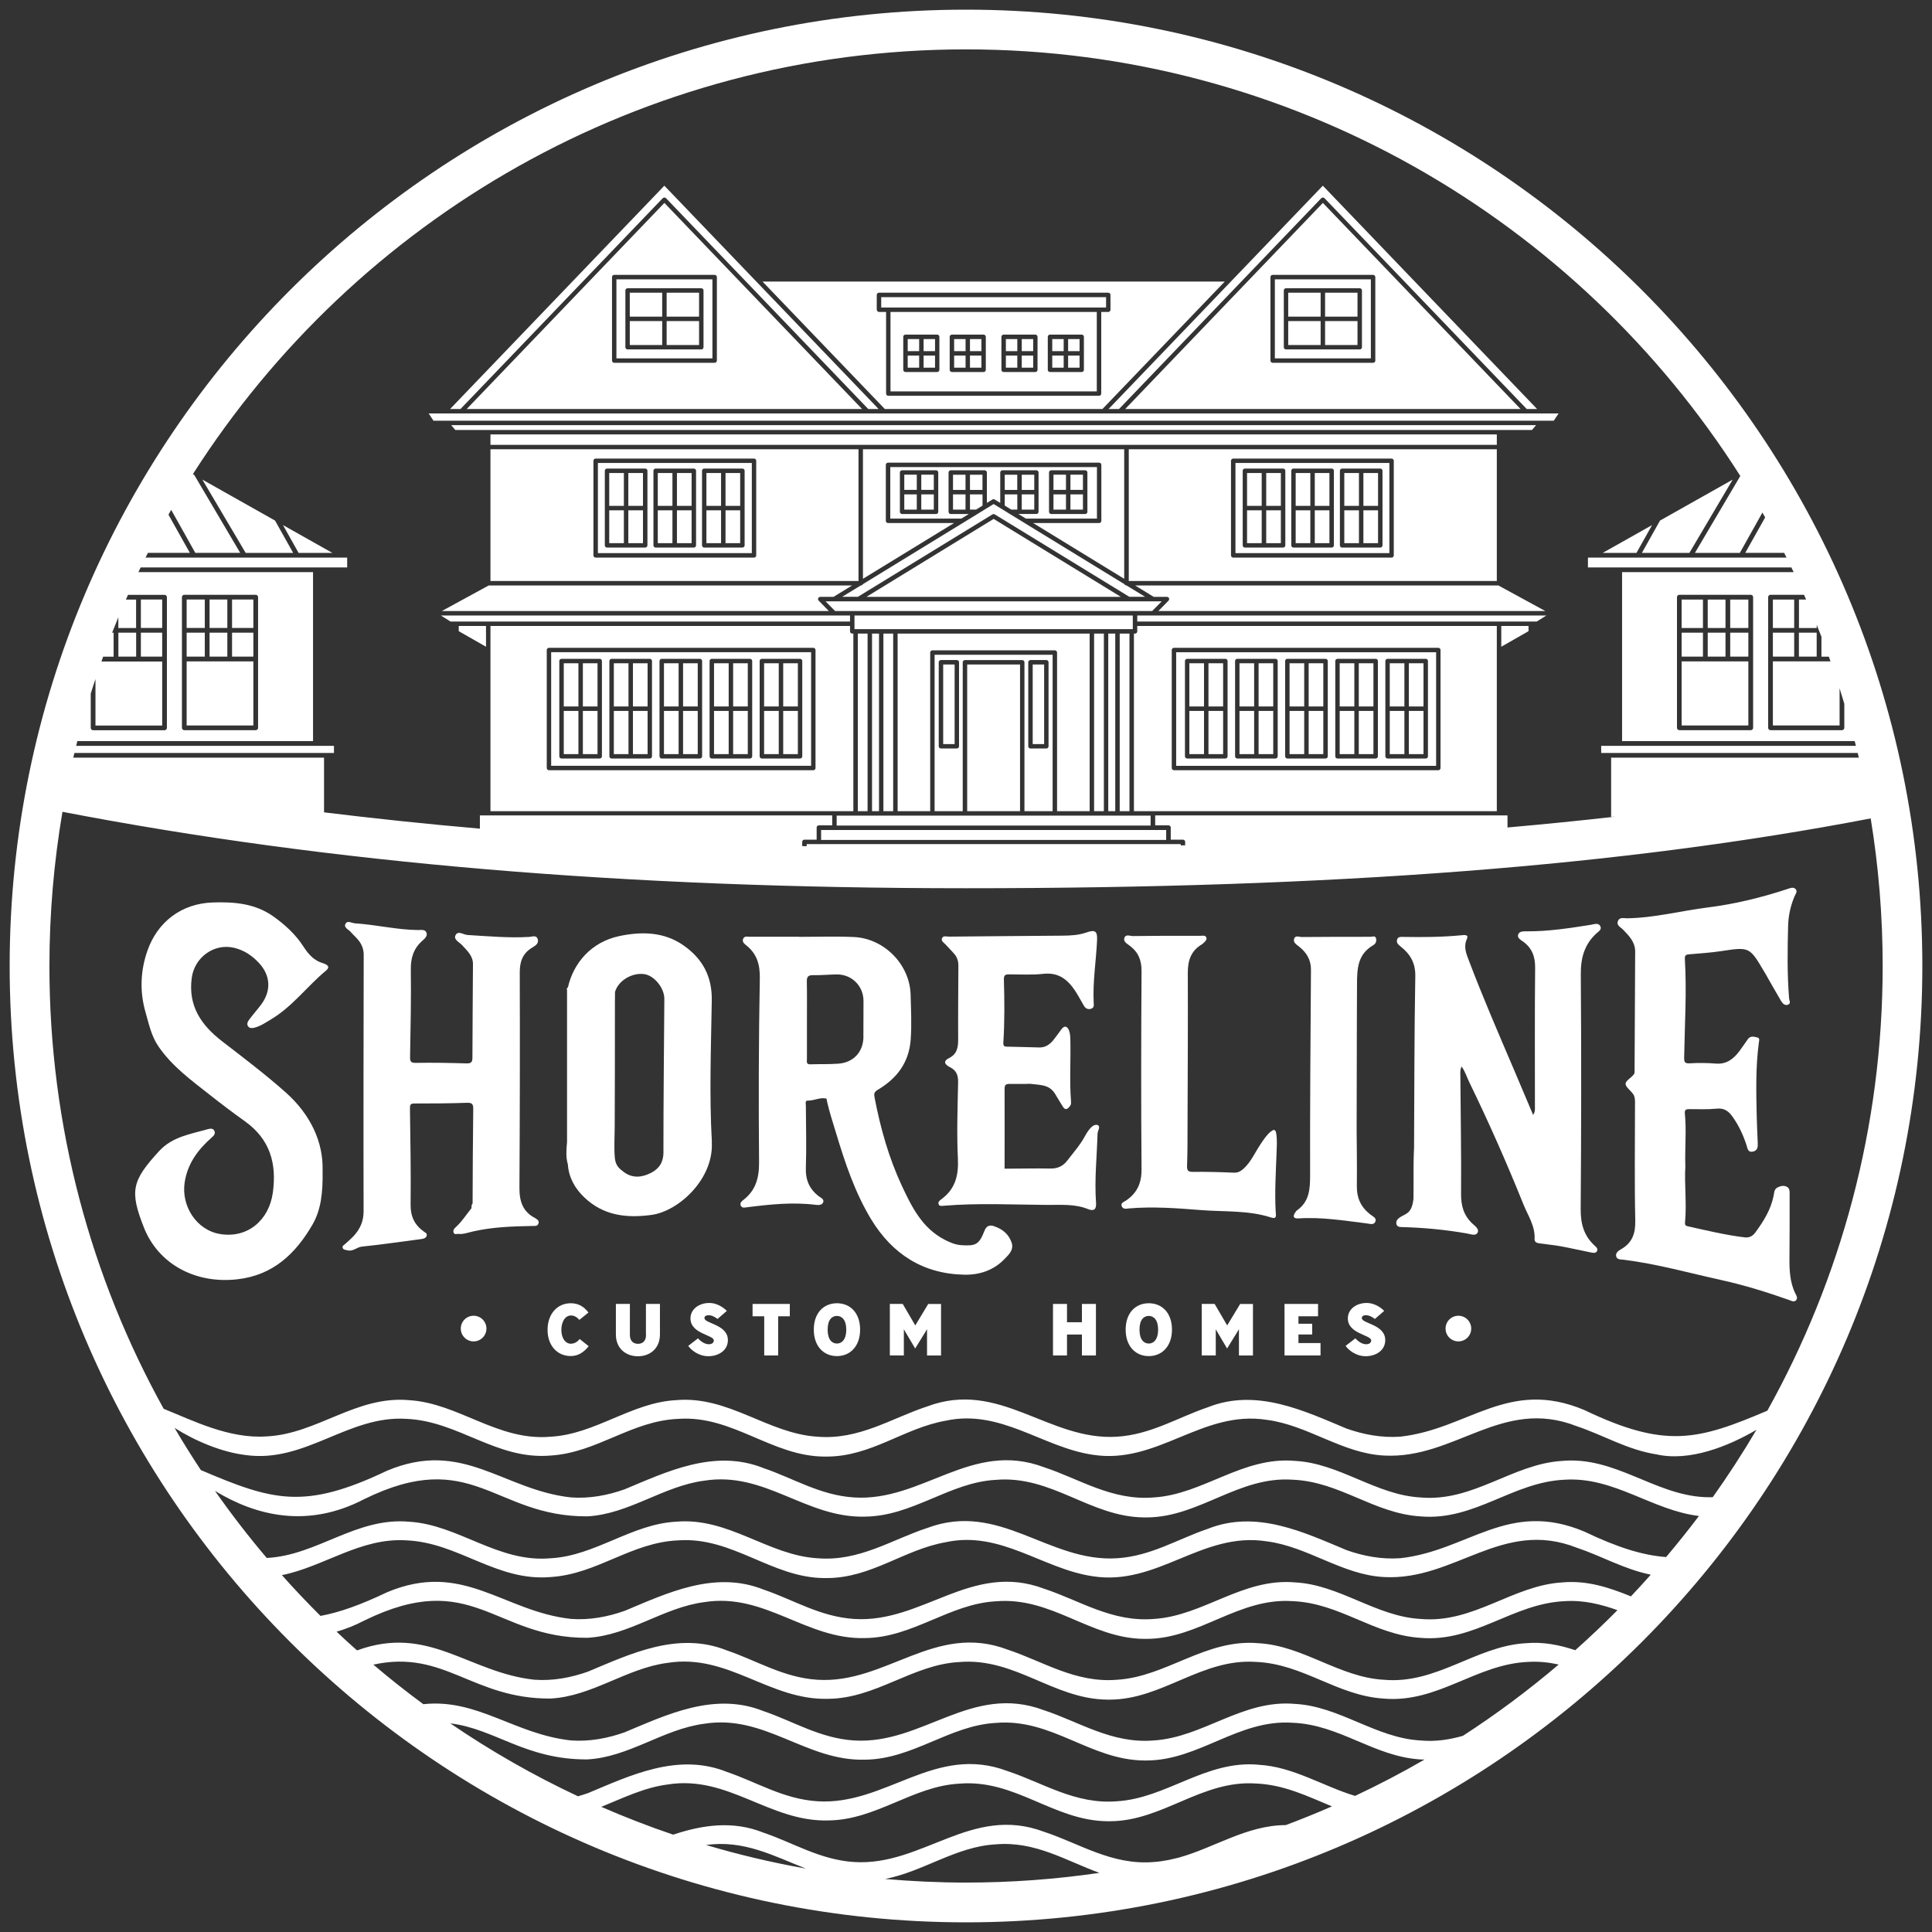 <?xml version="1.0" encoding="UTF-8"?>
<svg id="Layer_1" data-name="Layer 1" xmlns="http://www.w3.org/2000/svg" viewBox="0 0 360 360">
  <rect x="0" y="0" width="360" height="360" fill="#333333" stroke="none"/>
  <defs>
    <style>
      .cls-1 {
        fill: #fff;
      }
    </style>
  </defs>
  <path class="cls-1" d="M180,1.8C81.74,1.8,1.8,81.74,1.8,180s79.94,178.2,178.2,178.2,178.2-79.94,178.2-178.2S278.26,1.8,180,1.8ZM336.54,111.72h-1.33v5.3h3.31v-.6c.3.74.59,1.49.88,2.24v3.7h1.38c.11.29.21.59.31.88h-10.74v11.94h12.43v-6.92c.3.95.6,1.91.88,2.87v4.49c0,.24-.2.44-.44.44h-13.31c-.24,0-.44-.2-.44-.44v-24.35c0-.24.2-.44.44-.44h6.24c.13.29.26.59.39.88ZM180,9.2c60.62,0,113.96,31.75,144.28,79.49l-8.46,14.34h8.37l4.21-7.52c.17.3.34.6.51.9l-3.71,6.61h7.25c.15.29.29.59.44.88h-37v1.83h37.91c.14.29.28.59.42.88h-31.97v31.49h43.35c.07.29.14.59.22.88h-47.46v1.32h47.79c.07.29.15.59.22.88h-46.16v11.03l.85-.05c-6.55.75-13.27,1.42-20.16,2.03v-2.25h-65.65v1.85h2.49c.23,0,.41.19.41.41v2.26h2.28c.23,0,.41.19.41.41v.64c-.28,0-.55.02-.83.02v-.24h-69.7v.39c-.28,0-.55-.01-.83-.02v-.79c0-.23.19-.41.41-.41h2.28v-2.26c0-.23.19-.41.41-.41h2.49v-1.85h-65.65v2.47c-9.9-.86-19.56-1.88-29.04-3.04v-10.19H13.65c.07-.3.15-.59.22-.88h48.36v-1.32H14.19c.07-.29.14-.59.22-.88h43.92v-31.49H25.79c.14-.29.28-.59.42-.88h38.48v-1.83H27.12c.15-.29.29-.59.44-.88h7.82l-3.99-7.12c.17-.3.33-.6.51-.9l4.49,8.02h8.37l-8.57-14.53-.25-.14C66.28,40.8,119.52,9.2,180,9.2ZM326.67,111.27v24.35c0,.24-.2.44-.44.44h-13.31c-.24,0-.44-.2-.44-.44v-24.35c0-.24.2-.44.44-.44h13.31c.24,0,.44.2.44.44ZM18.91,123.24c.1-.29.21-.59.31-.88h1.95v-4.46h-.28c.38-.96.77-1.92,1.16-2.87v1.99h3.31v-5.3h-1.9c.13-.29.26-.59.39-.88h6.81c.24,0,.44.2.44.44v24.35c0,.24-.2.44-.44.44h-13.31c-.24,0-.44-.2-.44-.44v-6.39c.28-.91.58-1.81.88-2.71v8.67h12.43v-11.94h-11.31ZM33.9,135.62v-24.35c0-.24.2-.44.44-.44h13.31c.24,0,.44.2.44.44v24.35c0,.24-.2.44-.44.44h-13.31c-.24,0-.44-.2-.44-.44ZM319.12,278.98c-.51,0-1.02.02-1.53-.01-9.38-.48-16.66-7.64-26.5-6.75-9.24.54-16.56,7.69-26.39,6.81-8.27-.44-15.09-6.37-23.36-6.81-9.82-.89-17.14,6.26-26.39,6.81-7.75.64-13.85-3.48-20.4-5.63-13.53-5.1-22.64,6.44-35.4,5.63-6.34-.4-11.35-3.6-16.88-5.47-9.14-3.66-18.07.7-25.9,3.96-3.11,1.1-6.51,1.76-9.99,1.5-12.68-1.39-20.11-10.94-34.29-4.96-15.38,7.33-21.25,5.59-34.66-.13-1.7-2.57-3.34-5.19-4.9-7.86,3.86,2.44,8.73,4.51,13.27,5.06,11.13,1.53,19.07-7.43,29.91-6.75,9.76.41,16.78,7.7,26.89,6.84,8.74-.55,15.01-6.49,23.86-6.84,10.06-.68,17.37,6.99,27.15,7.03h.5c8.29-.03,14.33-5.31,22.1-6.68,10.22-2.23,18.04,4.96,27.39,6.34,12.11,1.9,20.36-8.4,32.46-6.5,7.64.98,14.07,6.26,21.84,6.65,13.21.71,21.99-10.93,35.9-5.47,4.95,1.65,9.42,4.4,14.86,5.25,6.15,1.4,13.41-1.51,18.63-4.58-2.54,4.31-5.26,8.51-8.15,12.57ZM310.43,290.13c-4.27-.31-8.96-1.75-15.21-4.74-14.19-5.98-21.64,3.57-34.3,4.96-3.47.25-6.88-.4-9.99-1.5-7.83-3.26-16.78-7.62-25.91-3.96-5.53,1.87-10.55,5.07-16.88,5.47-12.77.81-21.86-10.72-35.4-5.63-6.56,2.15-12.65,6.27-20.4,5.63-9.25-.54-16.57-7.69-26.39-6.81-8.26.44-15.08,6.37-23.35,6.81-9.83.88-17.15-6.27-26.39-6.81-9.84-.88-17.11,6.28-26.48,6.75,0,0-.02,0-.03,0-3.4-4.01-6.62-8.18-9.64-12.49,7.61,4.62,17.22,7.05,27.79,1.54,20.2-9.92,24.19,3.29,41.57,3.2,7.77-.4,14.19-5.67,21.83-6.65,11.31-1.8,18.94,7.01,29.93,6.7,8.89-.08,15.74-6.38,24.36-6.85,10.46-.9,17.56,6.91,27.65,7h.5c9.78-.04,17.09-7.71,27.15-7.03,8.85.35,15.12,6.29,23.86,6.84,10.11.86,17.14-6.43,26.9-6.84,9.17-.57,16.27,5.72,24.97,6.76-1.97,2.62-4.02,5.17-6.13,7.67ZM52.5,293.51c7.91-1.59,14.66-7.02,23.21-6.49,9.76.41,16.78,7.7,26.89,6.84,8.74-.55,15.01-6.49,23.86-6.84,10.06-.68,17.37,6.99,27.15,7.03h.5c8.29-.03,14.33-5.31,22.1-6.68,10.22-2.23,18.04,4.96,27.39,6.34,12.11,1.9,20.36-8.4,32.46-6.5,7.64.98,14.07,6.26,21.84,6.65,13.21.71,21.99-10.93,35.9-5.47,4.62,1.54,8.83,4.02,13.8,5.03-1.21,1.36-2.44,2.71-3.7,4.04-4.02-1.63-8.12-3.02-12.79-2.6-9.24.54-16.56,7.69-26.39,6.81-8.27-.44-15.09-6.37-23.36-6.81-9.82-.89-17.14,6.26-26.39,6.81-7.75.64-13.85-3.48-20.4-5.63-13.53-5.1-22.64,6.44-35.4,5.63-6.34-.4-11.35-3.6-16.88-5.47-9.14-3.66-18.07.7-25.9,3.96-3.11,1.1-6.51,1.76-9.99,1.5-12.68-1.39-20.11-10.94-34.29-4.96-4.92,2.35-8.86,3.75-12.39,4.4-2.47-2.46-4.87-4.99-7.19-7.6ZM239.55,340.08c-7.3.04-13.3,4.25-19.98,6.08-.61.14-1.21.29-1.82.42-.92.18-1.85.32-2.8.38-7.75.64-13.85-3.48-20.4-5.63-13.53-5.1-22.64,6.44-35.4,5.63-6.34-.4-11.35-3.6-16.88-5.47-5.77-2.31-11.45-1.42-16.83.37-4.56-1.54-9.02-3.28-13.4-5.18,4.05-1.65,8.02-3.61,12.38-4.17,11.31-1.8,18.94,7.01,29.93,6.7,8.89-.08,15.74-6.38,24.36-6.85,10.46-.9,17.56,6.91,27.65,7h.5c9.78-.04,17.09-7.71,27.15-7.03,5.29.21,9.66,2.4,14.18,4.26-2.84,1.24-5.72,2.41-8.64,3.5ZM150.15,348.18c-6.32-1.12-12.51-2.59-18.57-4.39,7.03-1,12.64,2.06,18.57,4.39ZM234.51,328.83c-9.82-.89-17.14,6.26-26.39,6.81-7.75.64-13.85-3.48-20.4-5.63-13.53-5.1-22.64,6.44-35.4,5.63-6.34-.4-11.35-3.6-16.88-5.47-9.14-3.66-18.07.7-25.9,3.96-.6.21-1.22.4-1.84.58-8.32-3.9-16.27-8.45-23.8-13.59,8.36,1.02,14.01,6.78,25.52,6.72,7.77-.4,14.19-5.67,21.83-6.65,11.31-1.8,18.94,7.01,29.93,6.7,8.89-.08,15.74-6.38,24.36-6.85,10.46-.9,17.56,6.91,27.65,7h.5c9.78-.04,17.09-7.71,27.15-7.03,8.85.35,15.12,6.29,23.86,6.84.25.02.48,0,.73.02-4.2,2.44-8.52,4.69-12.93,6.77-6.02-1.82-11.57-5.46-17.98-5.8ZM264.69,324.31c-8.27-.44-15.09-6.37-23.36-6.81-9.82-.89-17.14,6.26-26.39,6.81-7.75.64-13.85-3.48-20.4-5.63-13.53-5.1-22.64,6.44-35.4,5.63-6.34-.4-11.35-3.6-16.88-5.47-9.14-3.66-18.07.7-25.9,3.96-3.11,1.1-6.51,1.76-9.99,1.5-10.49-1.15-17.39-7.84-27.49-6.75-3.19-2.35-6.3-4.81-9.31-7.37,13.25-2.9,18.41,6.4,33,6.32,7.77-.4,14.19-5.67,21.83-6.65,11.31-1.8,18.94,7.01,29.93,6.7,8.89-.08,15.74-6.38,24.36-6.85,10.46-.9,17.56,6.91,27.65,7h.5c9.78-.04,17.09-7.71,27.15-7.03,8.85.35,15.12,6.29,23.86,6.84,10.11.86,17.14-6.42,26.9-6.84,1.98-.12,3.87.09,5.69.49-5.65,4.8-11.61,9.25-17.86,13.29-2.5.71-5.1,1.12-7.91.86ZM164.93,350.12c7.16-1.4,13.23-6.05,20.6-6.45,7.37-.64,13.07,3.04,19.33,5.31-8.12,1.19-16.41,1.81-24.86,1.81-5.08,0-10.1-.24-15.07-.67ZM293.53,307.49c-2.92-.97-5.95-1.6-9.27-1.3-9.24.54-16.56,7.69-26.39,6.81-8.27-.44-15.09-6.37-23.36-6.81-9.82-.89-17.14,6.26-26.39,6.81-7.75.64-13.85-3.48-20.4-5.63-13.53-5.1-22.64,6.44-35.4,5.63-6.34-.4-11.35-3.6-16.88-5.47-9.14-3.66-18.07.7-25.9,3.96-3.11,1.1-6.51,1.76-9.99,1.5-12.3-1.35-19.65-10.36-33.02-5.46-1.29-1.14-2.56-2.3-3.81-3.49,1.68-.49,3.39-1.15,5.13-2.06,20.2-9.92,24.19,3.29,41.57,3.2,7.77-.4,14.19-5.67,21.83-6.65,11.31-1.8,18.94,7.01,29.93,6.7,8.89-.08,15.74-6.38,24.36-6.85,10.46-.9,17.56,6.91,27.65,7h.5c9.78-.04,17.09-7.71,27.15-7.03,8.85.35,15.12,6.29,23.86,6.84,10.11.86,17.14-6.42,26.9-6.84,3.5-.22,6.69.58,9.79,1.68-2.54,2.57-5.16,5.05-7.85,7.45ZM329.3,262.87c-12.92,5.49-18.93,7.12-34.08-.13-14.19-5.98-21.64,3.57-34.3,4.96-3.47.25-6.88-.4-9.99-1.5-7.83-3.26-16.78-7.62-25.91-3.96-5.53,1.87-10.55,5.07-16.88,5.47-12.77.81-21.86-10.72-35.4-5.63-6.56,2.15-12.65,6.27-20.4,5.63-9.25-.55-16.57-7.69-26.39-6.81-8.26.44-15.08,6.37-23.35,6.81-9.83.88-17.15-6.27-26.39-6.81-9.84-.88-17.11,6.28-26.48,6.75-7.03.51-13.84-2.98-19.23-5.14-13.56-24.47-21.29-52.6-21.29-82.5,0-9.79.84-19.39,2.43-28.74,49.7,9.57,104.81,14.24,168.37,14.24,68.68,0,122.39-4.14,168.57-13.01,1.46,8.96,2.23,18.14,2.23,27.51,0,30.05-7.81,58.31-21.5,82.87Z"/>
  <path class="cls-1" d="M334.53,241.03c-1.01-2.1-1.11-4.33-1.09-6.6.04-3.95.03-7.91.03-11.86,0-.55.05-1.17-.55-1.45-.57-.27-1.18-.13-1.73.16-.64.34-.59,1.03-.71,1.58-.53,2.57-1.87,4.72-3.39,6.78-.51.7-1.12,1.03-2.03.92-3.58-.43-7.07-1.29-10.58-2.06-.44-.1-.54-.29-.5-.72.34-3.55-.14-7.11.06-10.43-.11-3.44.23-6.65-.09-9.85-.08-.76.26-.83.84-.83,1.71,0,3.42.08,5.11-.09,1.36-.14,2.17.45,2.89,1.44,1.19,1.64,2.02,3.45,2.65,5.36.18.56.22,1.41,1.2,1.2.91-.2.92-.92.89-1.65-.07-1.65-.15-3.3-.19-4.96-.1-4.55-.21-9.1.39-13.63.05-.4.25-.89-.26-1.02-.6-.15-1.3-.36-1.78.31-.53.73-1.02,1.49-1.56,2.21-1.1,1.46-2.39,2.51-4.41,2.34-1.6-.13-3.21-.14-4.81-.05-.96.05-1.1-.17-1.09-1.11.1-6.11.5-12.22.13-18.33-.04-.74.25-.82.83-.87,2-.17,4-.3,5.98-.6,5.2-.79,5.25-.79,7.94,3.78.1.17.21.34.31.52.94,1.65,1.87,3.31,2.84,4.95.28.48.7.97,1.33.73.59-.22.22-.79.19-1.19-.36-4.5-.3-9-.18-13.51.05-1.87.45-3.66,1.15-5.38.19-.48.71-1.02.21-1.49-.43-.41-1.05-.12-1.56.05-4.79,1.57-9.68,2.77-14.69,3.4-5.05.63-10.01,1.96-15.14,2.03-.61,0-1.43-.26-1.7.56-.27.79.53,1.09.96,1.54,1.12,1.16,2.27,2.31,2.27,4.08-.03,7.52-.07,15.04-.11,22.55,0,.55-1.19,1.18-1.57,1.78-.51.81,1.1,1.66,1.47,2.54.2.49.18.99.18,1.49,0,7.27-.11,14.54.05,21.8.05,2.43-.58,4.16-2.69,5.35-.47.26-1.01.68-.87,1.29.15.66.87.58,1.38.64,6.22.77,12.24,2.48,18.34,3.82,4.25.94,8.41,2.24,12.52,3.69.39.14.88.45,1.27.06.39-.4.08-.88-.1-1.26Z"/>
  <path class="cls-1" d="M60.25,179.5c-1.73-.47-2.79-1.7-3.7-3.11-1.46-2.27-3.42-4.06-5.59-5.61-3.4-2.43-7.27-2.75-11.29-2.62-5.93.19-10.36,3.69-12.21,9.02-1.28,3.68-1.46,7.55-.35,11.41.64,2.21,1.07,4.45,2.44,6.43,2.54,3.7,6.09,6.27,9.53,8.98,2.15,1.7,4.34,3.35,6.56,4.94,4.64,3.31,5.96,7.82,5.2,13.29-.71,5.14-4.7,8.54-9.79,7.72-4.48-.72-7.28-5.26-6.65-9.56.52-3.54,2.47-6.16,5.05-8.43.4-.36.76-.73.48-1.27-.25-.5-.81-.39-1.21-.28-3.21.91-6.6,1.4-9.04,4.05-5.12,5.57-5.55,7.45-2.87,14.26,2.63,6.68,9.41,10.56,17.41,9.66,6.68-.75,10.88-4.8,14-10.18,1.56-2.68,1.97-5.84,1.89-10.14.13-5.12-2.12-10.27-6.87-14.5-3.79-3.37-7.82-6.42-11.83-9.51-3.9-3.01-6.39-6.58-5.68-11.85.51-3.81,4.18-6.5,7.93-5.58,1.88.46,3.38,1.49,4.65,2.88,2.12,2.32,2.24,5.15.36,7.68-.72.96-1.53,1.86-2.24,2.82-.25.34-.52.81-.2,1.25.32.43.83.34,1.25.23,1.13-.3,2.07-.97,3.06-1.56,3.98-2.38,6.7-6.16,10.21-9.06.88-.73.16-1.16-.5-1.34Z"/>
  <path class="cls-1" d="M185.19,228.46c-.8-.25-1.39-.04-1.75.89-1.01,2.55-1.59,2.85-4.3,2.67-1.14-.07-2.13-.51-3.11-1.01-4.2-2.16-6.16-6.15-8.01-10.11-2.41-5.19-3.96-10.68-5.04-16.31-.14-.74-.16-1.08.59-1.53,3.53-2.09,5.8-5.04,6.12-9.31.21-2.81.06-5.61-.01-8.4-.15-5.64-4.93-10.5-10.59-10.75-3.4-.15-6.8-.03-10.21-.03,0,0,0-.01,0-.02-3.06,0-6.12,0-9.18,0-.43,0-.97-.17-1.21.35-.27.58.19.95.57,1.25,1.99,1.6,2.57,3.57,2.52,6.18-.21,11.42-.24,22.85-.14,34.27.02,2.89-.62,5.21-2.92,6.99-.31.24-.67.53-.51,1,.21.58.73.42,1.16.37,4.28-.54,8.56-1,12.88-.45.51.06,1.12.04,1.33-.46.25-.6-.43-.86-.79-1.13-1.78-1.35-2.51-3.06-2.43-5.33.13-3.85.02-7.71,0-11.57,0-.38-.2-.96.38-.94,1.17.02,2.26-.65,3.43-.38.08.02.09.36.14.56.44,1.97,1.08,3.88,1.66,5.81,1.69,5.61,3.54,11.18,6.6,16.2,3.91,6.4,9.62,10.1,17.3,10.25,2.84.06,5.46-.8,7.49-2.9.81-.84,1.81-1.72,1.33-3.11-.55-1.58-1.75-2.54-3.3-3.03ZM160.89,193.15c-.01,2.82-1.82,4.84-4.67,5.05-1.79.13-3.4.06-5.2.12-.84.03-.66-.51-.66-1,0-2.4,0-4.8,0-7.21s.03-4.8-.02-7.21c-.02-.91.27-1.22,1.2-1.19,1.45.03,2.9-.12,4.35-.14,2.83-.04,5.03,2.17,5.01,4.98-.02,2.2,0,4.4-.02,6.61Z"/>
  <path class="cls-1" d="M236.74,210.89c-.8.69-1.37,1.58-1.95,2.46-.99,1.5-1.71,3.18-3.07,4.42-.54.49-1.07.78-1.86.74-2.5-.11-5.01-.18-7.51-.15-.94.01-1.19-.2-1.16-1.15.1-2.45.08-4.91.09-7.36.03-9.51.09-19.03.05-28.54-.01-2.29.56-4.12,2.6-5.33.13-.08.24-.18.35-.29.29-.28.67-.59.5-1.01-.18-.46-.69-.3-1.07-.31-2.15,0-4.31,0-6.46,0s-4.11.05-6.16.05c-.56,0-1.32-.41-1.58.35-.23.67.46,1.05.93,1.4,1.62,1.18,2.28,2.68,2.27,4.75-.08,12.32-.1,24.64,0,36.96.02,2.57-.83,4.44-2.92,5.84-.37.25-1.05.43-.75,1.09.26.58.87.4,1.35.36,4.47-.38,8.92-.04,13.37.31,4.38.35,8.84,0,13.11,1.39,1.11.36.87-.5.84-1.03-.21-3.61.02-7.21.15-10.81.04-1.25.14-2.48-.04-3.74-.13-.9-.47-.9-1.04-.41Z"/>
  <path class="cls-1" d="M241.67,225.53c-.12.08-.2.22-.29.35-.55.79-.39,1.22.62,1.15,4.28-.28,8.49.42,12.72.94.56.07,1.32.36,1.58-.39.22-.63-.49-.92-.9-1.24-1.81-1.37-2.61-3.09-2.57-5.43.05-3.14-.04-9.91-.04-10.2.02-6.55.04-19.66.04-19.66,0,0,.03-5.25.03-7.56,0-3.09.14-5.69,3.04-7.38.48-.28.65-.8.49-1.3-.16-.52-.69-.25-1.03-.25-4.26,0-8.52,0-12.77.04-.5,0-1.22-.39-1.45.33-.22.67.4,1.04.88,1.42,1.4,1.1,2.27,2.44,2.26,4.34-.09,12.77-.19,25.55-.16,38.32,0,2.57-.14,4.89-2.44,6.52Z"/>
  <path class="cls-1" d="M204.55,209.64c-.7-.24-1.34.48-1.79,1.09-.21.28-.38.59-.55.89-.9,1.7-2.18,3.12-3.33,4.63-.76,1.01-1.78,1.51-3.12,1.49-2.86-.05-5.72.02-8.57.03,0-4.95.03-9.9,0-14.84,0-.73.18-.95.9-.96,1.29-.01,2.4.04,3.84-.02,2.46.26,3.81.24,4.88,2.23.28.51.68,1.08.97,1.59.35.6.7,1.22,1.27.69.53-.5.55-.77.52-1.23-.3-3.76-.04-7.51-.12-11.27-.01-.65-.02-1.34-.25-1.93-.26-.7-.79-1.09-1.42-.24-.51.69-.99,1.39-1.53,2.05-.66.8-1.48,1.36-2.57,1.34-2.01-.04-4.01-.12-6.02-.15-.58,0-.74-.17-.7-.79.25-3.9.21-7.81.1-11.72-.03-.9.35-.97,1.06-.96,2.11.01,4.23.13,6.32-.1,2.82-.31,4.55,1.1,5.94,3.23.57.88,1.05,1.82,1.59,2.72.28.47.68.72,1.26.58.7-.17.58-.69.56-1.2-.19-3.87.45-7.7.63-11.55.08-1.65-.28-2.08-1.93-1.5-1.51.53-3.03.6-4.59.61-7.02.06-14.04.1-21.07.18-.46,0-1.12-.26-1.32.36-.16.47.37.77.67,1.09.55.59,1.1,1.16,1.63,1.76.55.63.78,1.38.77,2.22-.02,4.56-.07,9.12-.04,13.68,0,1.48-.17,2.75-1.67,3.5-1.26.63-.78,1.25.15,1.72,1.18.59,1.54,1.49,1.51,2.8-.1,4.76-.27,9.53-.04,14.28.15,3.16-.53,5.69-3.15,7.57-.3.21-.58.51-.45.87.14.4.55.33.91.3,6.41-.54,12.83-.21,19.25-.16,2.59.02,5.22-.23,7.72.79,1.06.43,1.55.04,1.46-1.19-.31-4.3.16-8.58.28-12.87.02-.56.66-1.38-.02-1.62Z"/>
  <path class="cls-1" d="M296.63,172.29c-4.04.64-8.08,1.28-12.2,1.25-.59,0-1.34-.04-1.55.63-.19.61.48.96.9,1.26,1.7,1.22,2.29,2.82,2.27,4.92-.09,8.62-.03,17.24-.04,25.86,0,.45.07.9-.33,1.55-1.23-2.91-2.38-5.64-3.54-8.36-2.89-6.77-5.82-13.52-8.43-20.4-.48-1.28-1.05-2.55-.38-4.03.4-.88-.49-.75-1-.7-3.6.35-7.21.37-10.82.31-.5,0-1.08-.08-1.2.59-.1.53.2.82.65,1.17,1.78,1.4,2.81,3.07,2.76,5.57-.19,10.67-.17,21.35-.23,32.02-.17,3.12-.05,6.26-.11,9.44-.31,2.86-1.48,2.75-2.53,3.47-.45.31-.77.68-.65,1.24.13.57.67.56,1.1.57,4.06.11,8.09.49,12.1,1.2.63.11,1.58.52,1.93-.17.35-.69-.51-1.24-.98-1.69-1.61-1.52-2.12-3.31-2.1-5.52.06-7.32-.09-14.63-.13-21.95,0-.57-.09-1.14.23-1.79.7,1.01.95,1.93,1.4,2.86,3.64,7.47,7,15.08,10.1,22.78.84,2.1,2.23,4.07,2.1,6.5-.04.68.54.76,1.05.83,1.29.18,2.59.3,3.86.53,1.86.34,3.71.78,5.56,1.14.37.07.87.2,1.12-.18.33-.5-.15-.85-.46-1.14-1.97-1.84-2.56-4.06-2.54-6.75.11-14.58.13-29.17.02-43.75-.02-3.07.67-5.6,2.96-7.67.36-.32,1.03-.7.65-1.35-.35-.58-1.01-.34-1.53-.26Z"/>
  <path class="cls-1" d="M99.8,227.01c-2.39-1.17-3.03-3.17-3.01-5.71.08-13.38.1-26.76.06-40.14,0-2.08.59-3.58,2.4-4.64.5-.3,1.2-.74.95-1.53-.26-.81-1.04-.44-1.55-.41-3.86.23-7.7-.13-11.55-.36-.78-.05-1.76-.9-2.23.07-.39.81.75,1.28,1.25,1.84.94,1.04,2.02,1.98,2.01,3.53-.03,5.81-.09,11.63-.1,17.44,0,.87-.3,1.07-1.15,1.05-3.11-.1-6.22-.15-9.33-.1-.97.02-1.16-.22-1.14-1.14.1-5.41.21-10.82.14-16.24-.03-2.16.5-3.91,2.12-5.35.43-.38,1.03-.87.8-1.51-.24-.69-1.04-.51-1.59-.51-3.95-.04-7.81-1-11.74-1.25-.61-.04-1.39-.6-1.76.08-.38.72.55,1.05.95,1.51.45.53,1,.98,1.44,1.53.64.79,1,1.68,1,2.76-.03,15.93-.06,31.87-.02,47.8,0,1.86-.67,3.3-1.86,4.59-.47.51-1.02.96-1.53,1.44-.25.23-.67.4-.49.81.15.34.55.32.89.41,1.03.27,1.71-.59,2.66-.69,3.73-.38,7.45-.94,11.17-1.42.42-.06.82-.2.92-.64.1-.41-.28-.57-.57-.77-1.7-1.23-2.46-2.82-2.43-5,.07-5.96-.04-11.93-.12-17.89,0-.69.05-.95.85-.95,3.26.01,6.52-.02,9.78-.13.96-.03,1.18.25,1.16,1.18-.08,5.86-.09,11.72-.12,17.59-.23.25-.21.56-.2.86-.98,1.21-1.81,2.54-2.99,3.6-.21.19-.49.52-.36.92.16.5.58.25.89.28.95.1,1.84-.26,2.75-.46,3.64-.83,7.34-.95,11.05-1.02.44,0,.97.09,1.14-.47.14-.46-.16-.74-.56-.94Z"/>
  <path class="cls-1" d="M132.65,212.84c-.5-8.79-.16-17.63-.02-26.44.07-4.41-1.68-7.71-5.21-10.2-3.68-2.6-7.87-2.64-11.96-1.79-5.39,1.12-8.63,5.14-9.63,9.55-.17.13-.28.29-.17.51,0,9.44,0,18.89,0,28.33-.13,1.39-.25,2.79.15,4.16.17,2.45,1.31,4.47,3.03,6.12,3.56,3.42,7.85,3.94,12.56,3.3,5.15-.71,11.62-6.78,11.23-13.55ZM123.63,214.67c0,1.85-.77,3.07-2.29,3.86-1.69.88-3.49,1.08-5.11-.15-.85-.64-1.53-1.17-1.67-2.66-.16-1.8-.03-3.71-.02-5.6.04-7.03.03-14.06.04-21.09,0-.71,0-1.42,0-2.14,0,0,0,0,0,0,0-.68.01-1.37.02-2.05.58-2.1,3.18-3.67,5.49-3.32,1.85.29,3.71,2.6,3.7,4.61-.07,9.51-.17,19.01-.17,28.52Z"/>
  <path class="cls-1" d="M106.42,250.39c-1.18,0-1.82-1.21-1.82-2.58s.62-2.69,1.81-2.69c.63,0,1.15.36,1.55.82l1.69-1.37c-.86-1.12-1.88-1.73-3.29-1.73-2.54,0-4.33,2.02-4.33,4.96s1.81,4.88,4.33,4.88c1.39,0,2.46-.73,3.33-1.84l-1.67-1.33c-.44.52-.96.86-1.59.86Z"/>
  <path class="cls-1" d="M120.38,248.73c0,1.21-.69,1.67-1.5,1.67s-1.51-.47-1.51-1.67v-5.76h-2.61v5.68c0,2.61,1.85,4.07,4.11,4.07s4.1-1.47,4.1-4.07v-5.68h-2.61v5.76Z"/>
  <path class="cls-1" d="M131.26,245.63c0-.3.18-.56.82-.56.77,0,1.62.7,1.62.7l1.73-1.5s-1.33-1.48-3.26-1.48-3.51,1.15-3.51,2.88c0,2.89,4.35,3.06,4.35,4.1,0,.38-.29.71-.93.71-.59,0-1.32-.33-2.02-1.1l-1.82,1.41c.6.81,1.92,1.92,3.77,1.92,1.73,0,3.62-.97,3.62-3,0-2.93-4.36-3.07-4.36-4.09Z"/>
  <polygon class="cls-1" points="140.23 245.27 142.4 245.27 142.4 252.57 145 252.57 145 245.27 147.17 245.27 147.17 242.97 140.23 242.97 140.23 245.27"/>
  <path class="cls-1" d="M155.95,242.84c-2.47,0-4.31,1.8-4.31,4.91s1.84,4.94,4.31,4.94,4.32-1.84,4.32-4.94-1.84-4.91-4.32-4.91ZM155.95,250.35c-.89,0-1.73-.69-1.73-2.59s.84-2.56,1.73-2.56,1.74.71,1.74,2.56-.84,2.59-1.74,2.59Z"/>
  <path class="cls-1" d="M170.54,246.96l-2.33-3.99h-2.4v9.6h2.61v-4.88s.19.33.27.47l1.84,3.11,1.92-3.11c.1-.15.29-.49.29-.49v4.91h2.61v-9.6h-2.39l-2.41,3.99Z"/>
  <polygon class="cls-1" points="201.6 246.38 198.82 246.38 198.82 242.97 196.21 242.97 196.21 252.57 198.82 252.57 198.82 248.67 201.6 248.67 201.6 252.57 204.21 252.57 204.21 242.97 201.6 242.97 201.6 246.38"/>
  <path class="cls-1" d="M214.06,242.84c-2.47,0-4.31,1.8-4.31,4.91s1.84,4.94,4.31,4.94,4.32-1.84,4.32-4.94-1.84-4.91-4.32-4.91ZM214.06,250.35c-.89,0-1.73-.69-1.73-2.59s.84-2.56,1.73-2.56,1.74.71,1.74,2.56-.84,2.59-1.74,2.59Z"/>
  <path class="cls-1" d="M228.66,246.96l-2.33-3.99h-2.4v9.6h2.61v-4.88s.19.33.27.47l1.84,3.11,1.92-3.11c.1-.15.29-.49.29-.49v4.91h2.61v-9.6h-2.39l-2.41,3.99Z"/>
  <polygon class="cls-1" points="241.95 248.66 244.51 248.66 244.51 246.66 241.95 246.66 241.95 245.27 245.6 245.27 245.6 242.97 239.35 242.97 239.35 252.57 246.06 252.57 246.06 250.26 241.95 250.26 241.95 248.66"/>
  <path class="cls-1" d="M253.75,245.63c0-.3.18-.56.82-.56.77,0,1.62.7,1.62.7l1.73-1.5s-1.33-1.48-3.26-1.48-3.51,1.15-3.51,2.88c0,2.89,4.35,3.06,4.35,4.1,0,.38-.29.71-.93.71-.59,0-1.32-.33-2.02-1.1l-1.82,1.41c.6.81,1.92,1.92,3.77,1.92,1.73,0,3.62-.97,3.62-3,0-2.93-4.36-3.07-4.36-4.09Z"/>
  <rect class="cls-1" x="254.05" y="88.14" width="2.73" height="6.12"/>
  <rect class="cls-1" x="249.63" y="123.59" width="2.73" height="8.05"/>
  <rect class="cls-1" x="249.63" y="132.47" width="2.73" height="8.05"/>
  <rect class="cls-1" x="243.85" y="123.59" width="2.73" height="8.05"/>
  <rect class="cls-1" x="243.85" y="132.47" width="2.73" height="8.05"/>
  <rect class="cls-1" x="253.19" y="132.47" width="2.73" height="8.05"/>
  <rect class="cls-1" x="240.29" y="123.59" width="2.73" height="8.05"/>
  <rect class="cls-1" x="258.96" y="132.47" width="2.73" height="8.05"/>
  <rect class="cls-1" x="258.96" y="123.59" width="2.73" height="8.05"/>
  <rect class="cls-1" x="253.19" y="123.59" width="2.73" height="8.05"/>
  <rect class="cls-1" x="225.18" y="123.59" width="2.73" height="8.05"/>
  <path class="cls-1" d="M102.7,142.69h48.44v-21.16h-48.44v21.16ZM141.55,123.17c0-.23.19-.41.41-.41h7.12c.23,0,.41.19.41.41v17.76c0,.23-.19.41-.41.41h-7.12c-.23,0-.41-.19-.41-.41v-17.76ZM132.22,123.17c0-.23.19-.41.41-.41h7.12c.23,0,.41.19.41.41v17.76c0,.23-.19.41-.41.41h-7.12c-.23,0-.41-.19-.41-.41v-17.76ZM122.89,123.17c0-.23.19-.41.41-.41h7.12c.23,0,.41.19.41.41v17.76c0,.23-.19.41-.41.41h-7.12c-.23,0-.41-.19-.41-.41v-17.76ZM113.55,123.17c0-.23.19-.41.41-.41h7.12c.23,0,.41.19.41.41v17.76c0,.23-.19.41-.41.41h-7.12c-.23,0-.41-.19-.41-.41v-17.76ZM104.22,123.17c0-.23.19-.41.41-.41h7.12c.23,0,.41.19.41.41v17.76c0,.23-.19.41-.41.41h-7.12c-.23,0-.41-.19-.41-.41v-17.76Z"/>
  <rect class="cls-1" x="225.18" y="132.47" width="2.73" height="8.05"/>
  <rect class="cls-1" x="221.62" y="123.59" width="2.73" height="8.05"/>
  <rect class="cls-1" x="230.96" y="123.59" width="2.73" height="8.05"/>
  <rect class="cls-1" x="234.52" y="123.59" width="2.73" height="8.05"/>
  <rect class="cls-1" x="234.52" y="132.47" width="2.73" height="8.05"/>
  <rect class="cls-1" x="240.29" y="132.47" width="2.73" height="8.05"/>
  <polygon class="cls-1" points="155.9 151.98 155.9 153.83 214.4 153.83 214.4 151.98 210.87 151.98 208.23 151.98 206.1 151.98 203.46 151.98 196.56 151.98 190.49 151.98 179.81 151.98 173.74 151.98 166.84 151.98 164.2 151.98 162.07 151.98 159.43 151.98 155.9 151.98"/>
  <rect class="cls-1" x="192.43" y="123.82" width="2.13" height="14.83"/>
  <rect class="cls-1" x="206.51" y="118.06" width="1.3" height="33.09"/>
  <path class="cls-1" d="M203.04,151.15v-33.09h-35.78v33.09h6.07v-29.56c0-.23.19-.41.41-.41h22.82c.23,0,.41.19.41.41v29.56h6.07Z"/>
  <rect class="cls-1" x="175.75" y="123.82" width="2.13" height="14.83"/>
  <rect class="cls-1" x="203.87" y="118.06" width="1.82" height="33.09"/>
  <rect class="cls-1" x="208.64" y="118.06" width="1.82" height="33.09"/>
  <path class="cls-1" d="M159.01,151.15v-33.09h-.21c-.23,0-.41-.19-.41-.41v-1.01h-67v34.51h67.62ZM151.96,143.11c0,.23-.19.41-.41.41h-49.26c-.23,0-.41-.19-.41-.41v-21.99c0-.23.19-.41.41-.41h49.26c.23,0,.41.19.41.41v21.99Z"/>
  <polygon class="cls-1" points="159.22 117.23 159.43 117.23 162.07 117.23 164.2 117.23 166.84 117.23 203.46 117.23 206.1 117.23 208.23 117.23 210.87 117.23 211.08 117.23 211.08 114.69 159.22 114.69 159.22 117.23"/>
  <rect class="cls-1" x="262.52" y="132.47" width="2.73" height="8.05"/>
  <rect class="cls-1" x="159.84" y="118.06" width="1.82" height="33.09"/>
  <polygon class="cls-1" points="155.49 154.66 153 154.66 153 156.51 217.3 156.51 217.3 154.66 214.81 154.66 155.49 154.66"/>
  <path class="cls-1" d="M196.14,151.15v-29.14h-21.99v29.14h5.24v-27.74c0-.23.19-.41.41-.41h10.68c.23,0,.41.19.41.41v27.74h5.24ZM178.7,139.06c0,.23-.19.41-.41.41h-2.96c-.23,0-.41-.19-.41-.41v-15.66c0-.23.19-.41.41-.41h2.96c.23,0,.41.19.41.41v15.66ZM191.6,123.4c0-.23.19-.41.41-.41h2.96c.23,0,.41.19.41.41v15.66c0,.23-.19.41-.41.41h-2.96c-.23,0-.41-.19-.41-.41v-15.66Z"/>
  <rect class="cls-1" x="262.52" y="123.59" width="2.73" height="8.05"/>
  <rect class="cls-1" x="221.62" y="132.47" width="2.73" height="8.05"/>
  <rect class="cls-1" x="162.49" y="118.06" width="1.3" height="33.09"/>
  <rect class="cls-1" x="180.22" y="123.82" width="9.85" height="27.33"/>
  <rect class="cls-1" x="164.61" y="118.06" width="1.82" height="33.09"/>
  <rect class="cls-1" x="230.96" y="132.47" width="2.73" height="8.05"/>
  <rect class="cls-1" x="91.39" y="80.95" width="187.52" height="1.94"/>
  <rect class="cls-1" x="232.37" y="95.09" width="2.73" height="6.12"/>
  <rect class="cls-1" x="232.37" y="88.14" width="2.73" height="6.12"/>
  <path class="cls-1" d="M209.49,83.71h-48.69v24.14l16.97-10.39h-12.3c-.23,0-.41-.19-.41-.41v-10.43c0-.23.19-.41.41-.41h39.34c.23,0,.41.19.41.41v10.43c0,.23-.19.41-.41.41h-12.3l16.97,10.39v-24.14Z"/>
  <rect class="cls-1" x="180.74" y="88.46" width="2.33" height="2.83"/>
  <polygon class="cls-1" points="180.74 94.95 181.88 94.95 183.08 94.21 183.08 92.12 180.74 92.12 180.74 94.95"/>
  <rect class="cls-1" x="235.94" y="95.09" width="2.73" height="6.12"/>
  <rect class="cls-1" x="177.58" y="92.12" width="2.33" height="2.84"/>
  <rect class="cls-1" x="177.58" y="88.46" width="2.33" height="2.83"/>
  <rect class="cls-1" x="250.49" y="95.09" width="2.73" height="6.12"/>
  <rect class="cls-1" x="244.99" y="88.14" width="2.73" height="6.12"/>
  <rect class="cls-1" x="254.05" y="95.09" width="2.73" height="6.12"/>
  <rect class="cls-1" x="244.99" y="95.09" width="2.73" height="6.12"/>
  <rect class="cls-1" x="235.94" y="88.14" width="2.73" height="6.12"/>
  <rect class="cls-1" x="241.43" y="95.09" width="2.73" height="6.12"/>
  <rect class="cls-1" x="241.43" y="88.14" width="2.73" height="6.12"/>
  <rect class="cls-1" x="190.39" y="92.12" width="2.33" height="2.84"/>
  <rect class="cls-1" x="190.39" y="88.46" width="2.33" height="2.83"/>
  <rect class="cls-1" x="168.5" y="88.45" width="2.33" height="2.83"/>
  <rect class="cls-1" x="168.5" y="92.12" width="2.33" height="2.84"/>
  <path class="cls-1" d="M159.85,111.21l25.08-15.36c.13-.08.3-.08.43,0l25.08,15.36h2.94l-3.47-2.12h-.01c-.16,0-.3-.1-.37-.23l-21.45-13.14s0,0,0,0c0,0,0,0,0,0l-1.49-.92s0,0,0,0l-1.44-.88-1.44.88s0,0,0,0l-1.49.92s0,0,0,0c0,0,0,0,0,0l-21.45,13.14c-.07.14-.21.23-.37.23h-.01l-3.47,2.12h2.94Z"/>
  <path class="cls-1" d="M267.6,121.54h-48.44v21.16h48.44v-21.16ZM228.74,140.93c0,.23-.19.41-.41.41h-7.12c-.23,0-.41-.19-.41-.41v-17.76c0-.23.19-.41.41-.41h7.12c.23,0,.41.19.41.41v17.76ZM238.08,140.93c0,.23-.19.41-.41.41h-7.12c-.23,0-.41-.19-.41-.41v-17.76c0-.23.19-.41.41-.41h7.12c.23,0,.41.19.41.41v17.76ZM247.41,140.93c0,.23-.19.41-.41.41h-7.12c-.23,0-.41-.19-.41-.41v-17.76c0-.23.19-.41.41-.41h7.12c.23,0,.41.19.41.41v17.76ZM256.75,140.93c0,.23-.19.41-.41.41h-7.12c-.23,0-.41-.19-.41-.41v-17.76c0-.23.19-.41.41-.41h7.12c.23,0,.41.19.41.41v17.76ZM266.08,140.93c0,.23-.19.41-.41.41h-7.12c-.23,0-.41-.19-.41-.41v-17.76c0-.23.19-.41.41-.41h7.12c.23,0,.41.19.41.41v17.76Z"/>
  <polygon class="cls-1" points="187.22 94.21 188.42 94.95 189.56 94.95 189.56 92.12 187.22 92.12 187.22 94.21"/>
  <path class="cls-1" d="M211.91,117.65c0,.23-.19.41-.41.41h-.21v33.09h67.62v-34.51h-67v1.01ZM218.34,121.12c0-.23.19-.41.41-.41h49.26c.23,0,.41.19.41.41v21.99c0,.23-.19.41-.41.41h-49.26c-.23,0-.41-.19-.41-.41v-21.99Z"/>
  <polygon class="cls-1" points="216.47 112.05 153.83 112.05 155.61 113.86 214.69 113.86 216.47 112.05"/>
  <polygon class="cls-1" points="161.44 111.22 208.86 111.22 185.15 96.69 161.44 111.22"/>
  <rect class="cls-1" x="196.3" y="88.45" width="2.33" height="2.83"/>
  <path class="cls-1" d="M191.16,96.63h13.24v-9.6h-38.51v9.6h13.24l1.39-.85h-3.36c-.23,0-.41-.19-.41-.41v-3.65s0-.01,0-.02,0-.01,0-.02v-3.64c0-.23.19-.41.41-.41h3.14s.01,0,.02,0,.01,0,.02,0h3.14c.23,0,.41.19.41.41v5.67l1.03-.63c.13-.08.3-.08.43,0l1.03.63v-5.67c0-.23.19-.41.41-.41h3.14s.01,0,.02,0,.01,0,.02,0h3.14c.23,0,.41.19.41.41v3.64s0,.01,0,.02,0,.01,0,.02v3.64c0,.23-.19.41-.41.41h-3.36l1.39.85ZM174.83,95.37c0,.23-.19.41-.41.41h-6.33c-.23,0-.41-.19-.41-.41v-7.33c0-.23.19-.41.41-.41h6.33c.23,0,.41.19.41.41v7.33ZM195.47,88.04c0-.23.19-.41.41-.41h6.33c.23,0,.41.19.41.41v7.33c0,.23-.19.41-.41.41h-6.33c-.23,0-.41-.19-.41-.41v-7.33Z"/>
  <rect class="cls-1" x="171.67" y="92.12" width="2.33" height="2.84"/>
  <rect class="cls-1" x="187.22" y="88.46" width="2.33" height="2.83"/>
  <rect class="cls-1" x="196.3" y="92.12" width="2.33" height="2.84"/>
  <rect class="cls-1" x="199.46" y="92.12" width="2.33" height="2.84"/>
  <rect class="cls-1" x="171.67" y="88.45" width="2.33" height="2.83"/>
  <rect class="cls-1" x="199.46" y="88.45" width="2.33" height="2.83"/>
  <rect class="cls-1" x="105.05" y="132.47" width="2.73" height="8.05"/>
  <rect class="cls-1" x="240.04" y="59.83" width="6.04" height="4.46"/>
  <rect class="cls-1" x="199.03" y="63.18" width="2.13" height="2.25"/>
  <rect class="cls-1" x="199.03" y="66.26" width="2.13" height="2.25"/>
  <rect class="cls-1" x="246.91" y="59.83" width="6.04" height="4.46"/>
  <rect class="cls-1" x="240.04" y="54.54" width="6.04" height="4.46"/>
  <rect class="cls-1" x="246.91" y="54.54" width="6.04" height="4.46"/>
  <rect class="cls-1" x="196.07" y="63.18" width="2.13" height="2.25"/>
  <path class="cls-1" d="M209.67,76.21h73.66l-36.83-38.4-36.83,38.4ZM256.27,51.63v15.56c0,.23-.19.41-.41.41h-18.72c-.23,0-.41-.19-.41-.41v-15.56c0-.23.19-.41.41-.41h18.72c.23,0,.41.19.41.41Z"/>
  <rect class="cls-1" x="180.74" y="63.18" width="2.13" height="2.25"/>
  <rect class="cls-1" x="187.43" y="66.26" width="2.13" height="2.25"/>
  <rect class="cls-1" x="196.07" y="66.26" width="2.13" height="2.25"/>
  <rect class="cls-1" x="177.79" y="63.18" width="2.13" height="2.25"/>
  <rect class="cls-1" x="180.74" y="66.26" width="2.13" height="2.25"/>
  <rect class="cls-1" x="187.43" y="63.18" width="2.13" height="2.25"/>
  <rect class="cls-1" x="190.39" y="63.18" width="2.13" height="2.25"/>
  <rect class="cls-1" x="190.39" y="66.26" width="2.13" height="2.25"/>
  <path class="cls-1" d="M208.52,76.21l37.68-39.28c.16-.16.44-.16.6,0l37.68,39.28h1.93l-39.92-41.61-39.92,41.61h1.94Z"/>
  <rect class="cls-1" x="177.79" y="66.26" width="2.13" height="2.25"/>
  <path class="cls-1" d="M255.44,52.05h-17.89v14.73h17.89v-14.73ZM253.78,64.7c0,.23-.19.41-.41.41h-13.74c-.23,0-.41-.19-.41-.41v-10.58c0-.23.19-.41.41-.41h13.74c.23,0,.41.19.41.41v10.58Z"/>
  <rect class="cls-1" x="133.05" y="132.47" width="2.73" height="8.05"/>
  <rect class="cls-1" x="127.28" y="123.59" width="2.73" height="8.05"/>
  <rect class="cls-1" x="133.05" y="123.59" width="2.73" height="8.05"/>
  <rect class="cls-1" x="123.72" y="123.59" width="2.73" height="8.05"/>
  <rect class="cls-1" x="127.28" y="132.47" width="2.73" height="8.05"/>
  <rect class="cls-1" x="136.61" y="132.47" width="2.73" height="8.05"/>
  <rect class="cls-1" x="142.38" y="132.47" width="2.73" height="8.05"/>
  <rect class="cls-1" x="136.61" y="123.59" width="2.73" height="8.05"/>
  <rect class="cls-1" x="114.38" y="132.47" width="2.73" height="8.05"/>
  <rect class="cls-1" x="108.61" y="123.59" width="2.73" height="8.05"/>
  <rect class="cls-1" x="142.38" y="123.59" width="2.73" height="8.05"/>
  <rect class="cls-1" x="108.61" y="132.47" width="2.73" height="8.05"/>
  <rect class="cls-1" x="105.05" y="123.59" width="2.73" height="8.05"/>
  <rect class="cls-1" x="117.94" y="132.47" width="2.73" height="8.05"/>
  <rect class="cls-1" x="117.94" y="123.59" width="2.73" height="8.05"/>
  <rect class="cls-1" x="114.38" y="123.59" width="2.73" height="8.05"/>
  <rect class="cls-1" x="123.72" y="132.47" width="2.73" height="8.05"/>
  <rect class="cls-1" x="172.1" y="63.18" width="2.13" height="2.25"/>
  <rect class="cls-1" x="145.94" y="132.47" width="2.73" height="8.05"/>
  <path class="cls-1" d="M205.43,76.21l22.79-23.75h-86.14l22.79,23.75h40.57ZM163.37,57.72v-2.77c0-.23.19-.41.41-.41h42.73c.23,0,.41.19.41.41v2.77c0,.23-.19.41-.41.41h-1.31v15.21c0,.23-.19.41-.41.41h-39.27c-.23,0-.41-.19-.41-.41v-15.21h-1.31c-.23,0-.41-.19-.41-.41Z"/>
  <polygon class="cls-1" points="204.79 57.3 206.1 57.3 206.1 55.37 164.2 55.37 164.2 57.3 165.51 57.3 204.79 57.3"/>
  <path class="cls-1" d="M123.5,36.93c.16-.16.44-.16.6,0l37.68,39.28h1.93l-39.92-41.61-39.92,41.61h1.94l37.68-39.28Z"/>
  <rect class="cls-1" x="169.14" y="66.26" width="2.13" height="2.25"/>
  <rect class="cls-1" x="172.1" y="66.26" width="2.13" height="2.25"/>
  <rect class="cls-1" x="169.14" y="63.18" width="2.13" height="2.25"/>
  <rect class="cls-1" x="117.35" y="59.83" width="6.04" height="4.46"/>
  <path class="cls-1" d="M165.93,72.93h38.44v-14.8h-38.44v14.8ZM195.24,62.76c0-.23.19-.41.41-.41h5.91c.23,0,.41.19.41.41v6.15c0,.23-.19.41-.41.41h-5.91c-.23,0-.41-.19-.41-.41v-6.15ZM186.6,62.76c0-.23.19-.41.41-.41h5.91c.23,0,.41.19.41.41v6.15c0,.23-.19.41-.41.41h-5.91c-.23,0-.41-.19-.41-.41v-6.15ZM176.96,62.76c0-.23.19-.41.41-.41h5.91c.23,0,.41.19.41.41v6.15c0,.23-.19.41-.41.41h-5.91c-.23,0-.41-.19-.41-.41v-6.15ZM168.31,62.76c0-.23.19-.41.41-.41h5.91c.23,0,.41.19.41.41v6.15c0,.23-.19.41-.41.41h-5.91c-.23,0-.41-.19-.41-.41v-6.15Z"/>
  <path class="cls-1" d="M86.97,76.21h73.66l-36.83-38.4-36.83,38.4ZM133.58,51.63v15.56c0,.23-.19.41-.41.41h-18.72c-.23,0-.41-.19-.41-.41v-15.56c0-.23.19-.41.41-.41h18.72c.23,0,.41.19.41.41Z"/>
  <rect class="cls-1" x="117.35" y="54.54" width="6.04" height="4.46"/>
  <polygon class="cls-1" points="83.16 78.39 287.14 78.39 289.52 78.39 290.42 77.04 208.7 77.04 208.7 77.04 205.62 77.04 205.61 77.04 86.01 77.04 86 77.04 82.92 77.04 82.92 77.04 79.88 77.04 80.77 78.39 83.16 78.39"/>
  <rect class="cls-1" x="145.94" y="123.59" width="2.73" height="8.05"/>
  <path class="cls-1" d="M154.45,113.86l-1.9-1.94c-.12-.12-.15-.3-.09-.45.06-.15.22-.25.38-.25h2.47l3.47-2.13h-67.71l-8.75,4.77h72.11Z"/>
  <rect class="cls-1" x="124.22" y="59.83" width="6.04" height="4.46"/>
  <path class="cls-1" d="M132.75,52.05h-17.89v14.73h17.89v-14.73ZM131.09,64.7c0,.23-.19.41-.41.41h-13.74c-.23,0-.41-.19-.41-.41v-10.58c0-.23.19-.41.41-.41h13.74c.23,0,.41.19.41.41v10.58Z"/>
  <rect class="cls-1" x="124.22" y="54.54" width="6.04" height="4.46"/>
  <rect class="cls-1" x="250.49" y="88.14" width="2.73" height="6.12"/>
  <polygon class="cls-1" points="85.48 117.61 90.56 120.51 90.56 116.64 85.48 116.64 85.48 117.61"/>
  <polygon class="cls-1" points="158.39 114.69 155.43 114.69 82.15 114.69 83.94 115.81 158.39 115.81 158.39 114.69"/>
  <path class="cls-1" d="M91.39,108.26h68.58v-24.55h-68.58v24.55ZM110.58,85.86c0-.23.19-.41.41-.41h29.51c.23,0,.41.19.41.41v17.63c0,.23-.19.41-.41.41h-29.51c-.23,0-.41-.19-.41-.41v-17.63Z"/>
  <path class="cls-1" d="M279.22,109.09h-67.71l3.47,2.13h2.47c.17,0,.32.1.38.25.06.15.03.33-.09.45l-1.9,1.94h72.11l-8.75-4.77Z"/>
  <polygon class="cls-1" points="211.91 114.69 211.91 115.81 286.36 115.81 288.14 114.69 214.86 114.69 211.91 114.69"/>
  <polygon class="cls-1" points="279.74 120.51 284.82 117.61 284.82 116.64 279.74 116.64 279.74 120.51"/>
  <polygon class="cls-1" points="84.84 80.12 90.98 80.12 279.32 80.12 285.46 80.12 286.23 79.22 84.07 79.22 84.84 80.12"/>
  <path class="cls-1" d="M278.91,108.26v-24.55h-68.58v24.55h68.58ZM229.38,85.86c0-.23.19-.41.41-.41h29.51c.23,0,.41.19.41.41v17.63c0,.23-.19.41-.41.41h-29.51c-.23,0-.41-.19-.41-.41v-17.63Z"/>
  <rect class="cls-1" x="113.52" y="88.14" width="2.73" height="6.12"/>
  <rect class="cls-1" x="113.52" y="95.09" width="2.73" height="6.12"/>
  <rect class="cls-1" x="117.08" y="95.09" width="2.73" height="6.12"/>
  <path class="cls-1" d="M258.89,86.27h-28.68v16.8h28.68v-16.8ZM239.5,101.62c0,.23-.19.41-.41.41h-7.12c-.23,0-.41-.19-.41-.41v-13.9c0-.23.19-.41.41-.41h7.12c.23,0,.41.19.41.41v13.9ZM248.55,101.62c0,.23-.19.41-.41.41h-7.12c-.23,0-.41-.19-.41-.41v-13.9c0-.23.19-.41.41-.41h7.12c.23,0,.41.19.41.41v13.9ZM257.61,101.62c0,.23-.19.41-.41.41h-7.12c-.23,0-.41-.19-.41-.41v-13.9c0-.23.19-.41.41-.41h7.12c.23,0,.41.19.41.41v13.9Z"/>
  <rect class="cls-1" x="122.57" y="95.09" width="2.73" height="6.12"/>
  <rect class="cls-1" x="122.57" y="88.14" width="2.73" height="6.12"/>
  <rect class="cls-1" x="117.08" y="88.14" width="2.73" height="6.12"/>
  <path class="cls-1" d="M140.09,86.27h-28.68v16.8h28.68v-16.8ZM120.64,101.62c0,.23-.19.41-.41.41h-7.12c-.23,0-.41-.19-.41-.41v-13.9c0-.23.19-.41.41-.41h7.12c.23,0,.41.19.41.41v13.9ZM129.7,101.62c0,.23-.19.41-.41.41h-7.12c-.23,0-.41-.19-.41-.41v-13.9c0-.23.19-.41.41-.41h7.12c.23,0,.41.19.41.41v13.9ZM138.75,101.62c0,.23-.19.41-.41.41h-7.12c-.23,0-.41-.19-.41-.41v-13.9c0-.23.19-.41.41-.41h7.12c.23,0,.41.19.41.41v13.9Z"/>
  <rect class="cls-1" x="135.19" y="88.14" width="2.73" height="6.12"/>
  <rect class="cls-1" x="126.14" y="95.09" width="2.73" height="6.12"/>
  <rect class="cls-1" x="135.19" y="95.09" width="2.73" height="6.12"/>
  <rect class="cls-1" x="131.63" y="88.14" width="2.73" height="6.12"/>
  <rect class="cls-1" x="126.14" y="88.14" width="2.73" height="6.12"/>
  <rect class="cls-1" x="131.63" y="95.09" width="2.73" height="6.12"/>
  <rect class="cls-1" x="26.25" y="111.71" width="3.97" height="5.3"/>
  <rect class="cls-1" x="34.78" y="117.89" width="3.38" height="4.46"/>
  <rect class="cls-1" x="34.78" y="111.71" width="3.38" height="5.3"/>
  <rect class="cls-1" x="39.05" y="111.71" width="3.31" height="5.3"/>
  <rect class="cls-1" x="26.25" y="117.89" width="3.97" height="4.46"/>
  <rect class="cls-1" x="39.05" y="117.89" width="3.31" height="4.46"/>
  <rect class="cls-1" x="34.78" y="123.24" width="12.43" height="11.94"/>
  <rect class="cls-1" x="43.24" y="117.89" width="3.97" height="4.46"/>
  <rect class="cls-1" x="43.24" y="111.71" width="3.97" height="5.3"/>
  <rect class="cls-1" x="22.06" y="117.89" width="3.31" height="4.46"/>
  <polygon class="cls-1" points="61.94 103.03 52.73 97.84 55.64 103.03 61.94 103.03"/>
  <polygon class="cls-1" points="54.63 103.03 51.25 97 37.71 89.37 45.78 103.03 54.63 103.03"/>
  <rect class="cls-1" x="330.35" y="111.72" width="3.97" height="5.3"/>
  <rect class="cls-1" x="322.4" y="117.89" width="3.38" height="4.46"/>
  <rect class="cls-1" x="322.4" y="111.72" width="3.38" height="5.3"/>
  <rect class="cls-1" x="318.21" y="111.72" width="3.31" height="5.3"/>
  <rect class="cls-1" x="330.35" y="117.89" width="3.97" height="4.46"/>
  <rect class="cls-1" x="318.21" y="117.89" width="3.31" height="4.46"/>
  <rect class="cls-1" x="313.35" y="123.24" width="12.43" height="11.94"/>
  <rect class="cls-1" x="313.35" y="117.89" width="3.97" height="4.46"/>
  <rect class="cls-1" x="313.35" y="111.72" width="3.97" height="5.3"/>
  <rect class="cls-1" x="335.2" y="117.89" width="3.31" height="4.46"/>
  <polygon class="cls-1" points="307.84 97.84 298.63 103.03 304.93 103.03 307.84 97.84"/>
  <polygon class="cls-1" points="314.79 103.03 322.86 89.37 309.32 97 305.94 103.03 314.79 103.03"/>
  <path class="cls-1" d="M271.75,245.17c-1.32,0-2.39,1.07-2.39,2.39s1.07,2.39,2.39,2.39,2.39-1.07,2.39-2.39-1.07-2.39-2.39-2.39Z"/>
  <path class="cls-1" d="M88.25,245.17c-1.32,0-2.39,1.07-2.39,2.39s1.07,2.39,2.39,2.39,2.39-1.07,2.39-2.39-1.07-2.39-2.39-2.39Z"/>
</svg>